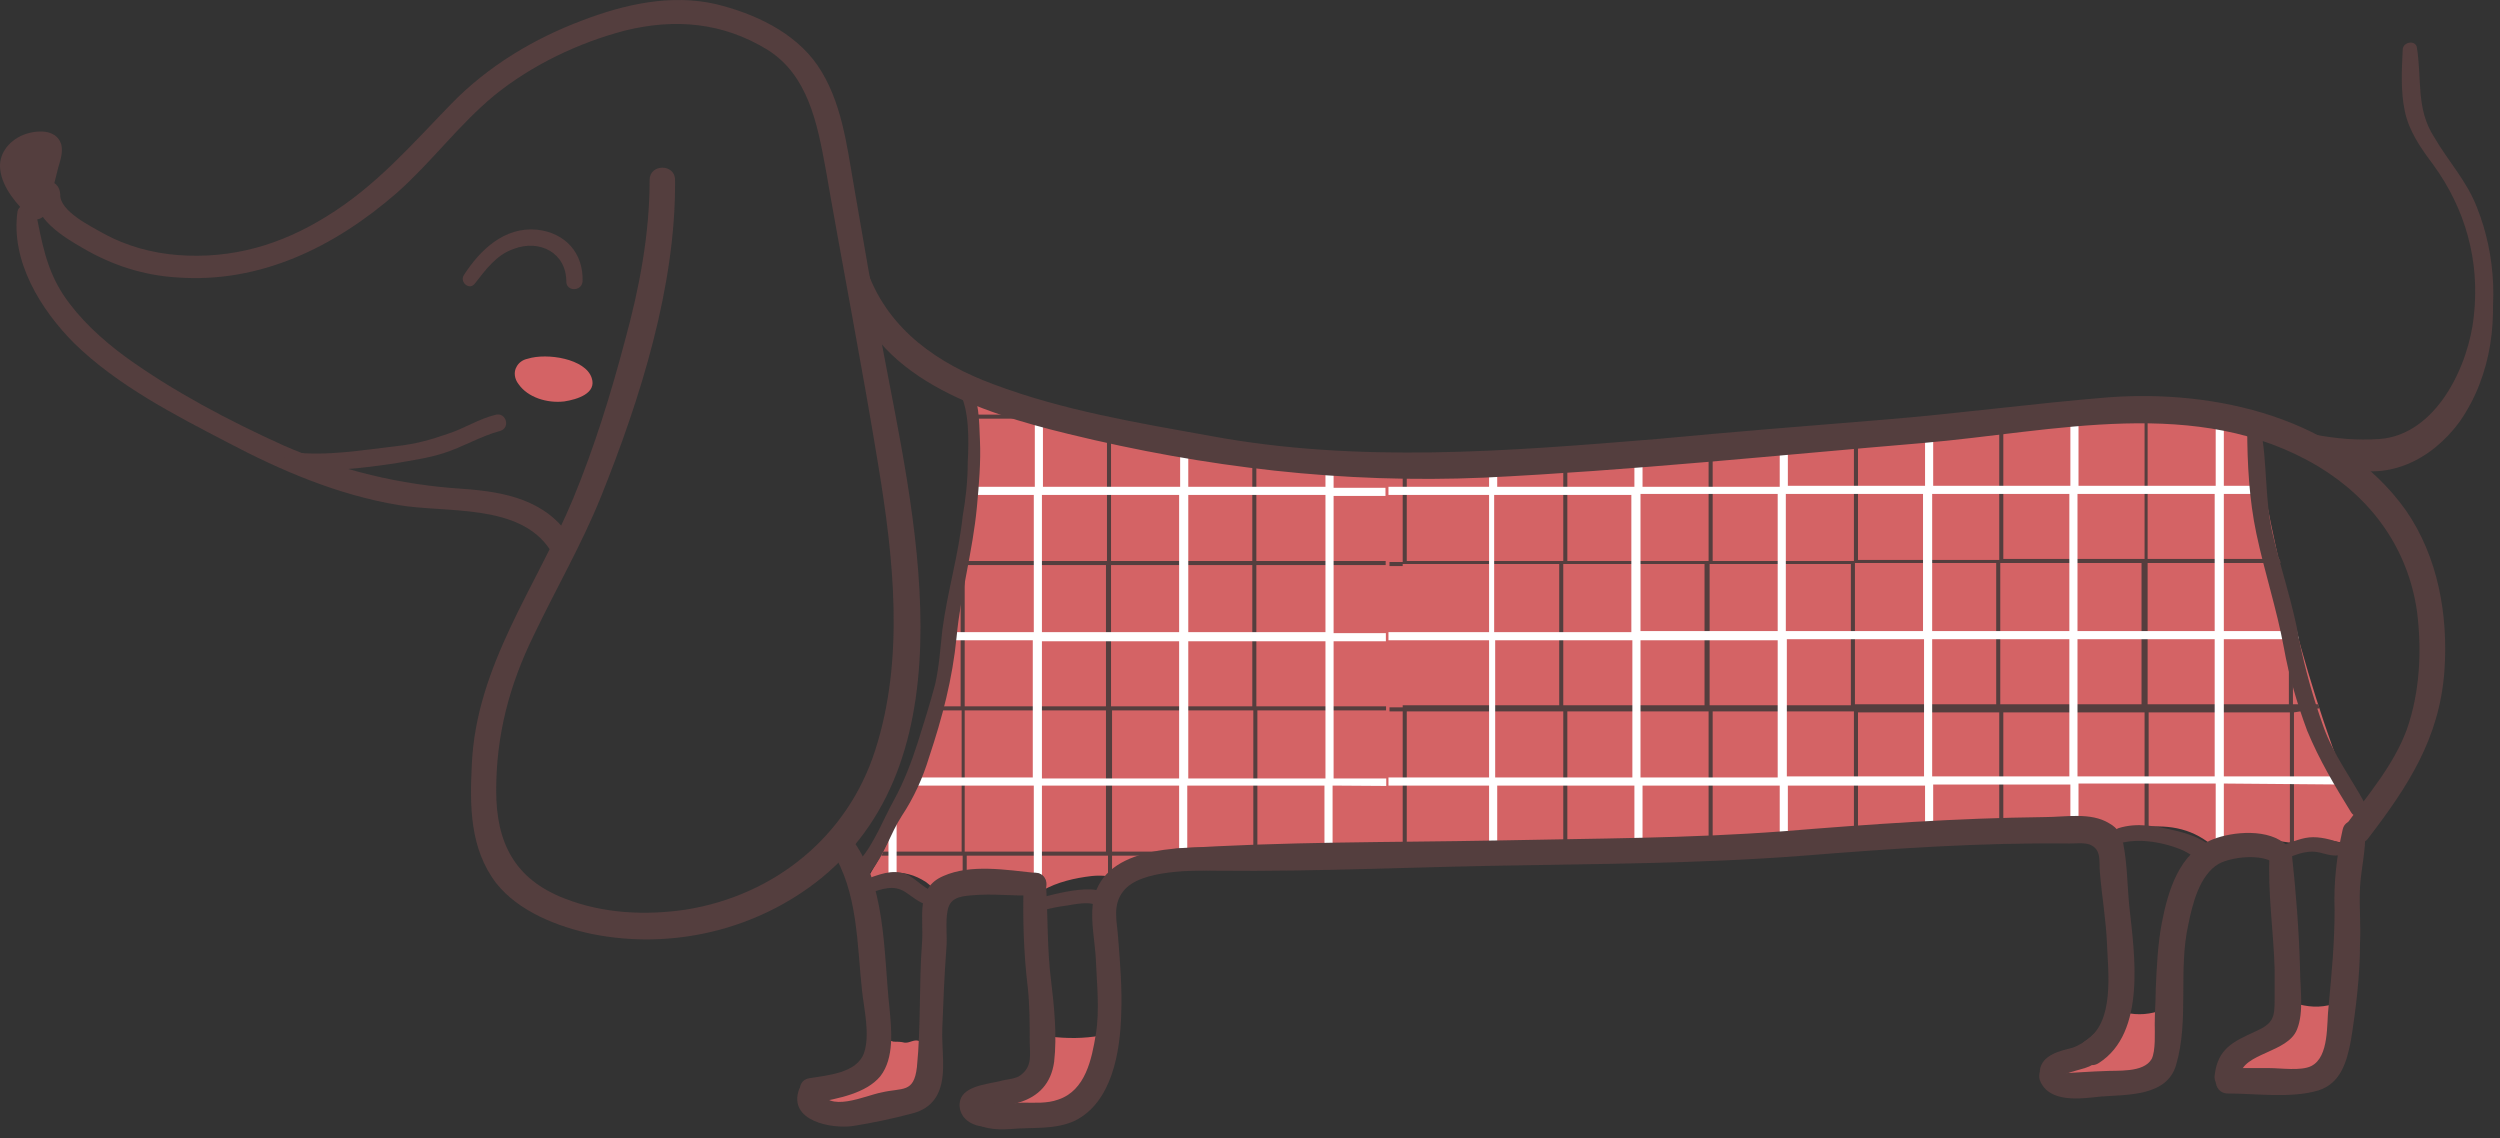 <?xml version="1.0" encoding="UTF-8"?> <svg xmlns="http://www.w3.org/2000/svg" width="246" height="112" viewBox="0 0 246 112" fill="none"><rect x="0" y="0" width="246" height="112" fill="#333333" stroke="none"/> <path d="M145.726 46.3C140.226 46.4 134.626 46.1 129.226 45.4C117.926 45.3 106.326 42.8 96.626 38.6C96.426 38.5 96.226 38.4 96.026 38.3C96.326 47.4 95.326 56.7 93.326 65.3C91.826 71.5 89.326 80.4 84.926 87.1C86.726 85.8 88.826 85.3 91.126 86.8C91.526 87.1 91.926 87.5 92.326 87.9C93.926 86.8 96.426 86.3 98.126 86.3C99.426 86.3 101.326 86.7 102.626 87.6C104.026 86.8 105.726 86.4 107.426 86.2C108.426 86.1 109.326 86.2 110.226 86.5C114.326 83.3 120.926 83.6 125.826 83.6C132.526 83.6 139.126 83.6 145.826 83.4L145.726 46.3Z" fill="#D46365"></path> <path d="M96.025 41.2H103.525C103.125 41.1 102.625 40.9 102.225 40.8H96.025C96.025 40.9 96.025 41.1 96.025 41.2Z" fill="#543E3E"></path> <path d="M145.726 69.9V69.5H137.926V55.6H145.726V55.2H137.926V46.2C137.826 46.2 137.626 46.2 137.526 46.2V55.2H123.626V45.2C123.526 45.2 123.326 45.2 123.226 45.2V55.2H109.326V42.9C109.226 42.9 109.026 42.8 108.926 42.8V55.2H95.126C95.126 55.3 95.126 55.5 95.026 55.6H108.826V69.5H94.926V56.3C94.826 57.2 94.626 58.1 94.526 59V69.5H92.226C92.226 69.6 92.126 69.8 92.126 69.9H94.626V83.8H86.926C86.826 83.9 86.826 84.1 86.726 84.2H94.726V86.9C94.826 86.9 95.026 86.8 95.126 86.8V84.2H109.026V86.4C109.126 86.4 109.326 86.4 109.426 86.5V84.2H116.626C118.526 83.9 120.626 83.8 122.526 83.8H109.426V69.9H123.326V83.8C123.426 83.8 123.626 83.8 123.726 83.8V69.9H137.626V83.8C137.726 83.8 137.926 83.8 138.026 83.8V69.9H145.726ZM94.926 83.8V69.9H108.826V83.8H94.926ZM109.326 69.5V55.6H123.226V69.5H109.326ZM123.626 69.5V55.6H137.526V69.5H123.626Z" fill="#543E3E"></path> <path d="M87.426 82.7V86.1C87.726 86 88.026 86 88.226 86V80.9C87.926 81.5 87.626 82.1 87.426 82.7Z" fill="white"></path> <path d="M145.726 77.4V76.6H131.226V63.1H145.726V62.3H131.226V48.8H145.726V48H131.226V45.7C130.926 45.7 130.626 45.6 130.426 45.6V47.9H116.926V44.4C116.626 44.4 116.326 44.3 116.126 44.3V47.9H102.626V40.9C102.326 40.8 102.026 40.7 101.826 40.6V47.9H95.926C95.926 48.2 95.926 48.5 95.826 48.7H101.726V62.2H93.926C93.826 62.5 93.826 62.8 93.726 63H101.626V76.5H89.926C89.826 76.8 89.726 77.1 89.626 77.3H101.726V87.1C102.026 87.2 102.326 87.4 102.526 87.6V77.3H116.026V84.2C116.326 84.1 116.626 84.1 116.826 84.1V77.3H130.326V83.7C130.626 83.7 130.926 83.7 131.126 83.7V77.3L145.726 77.4ZM102.526 48.7H116.026V62.2H102.526V48.7ZM102.526 76.6V63.1H116.026V76.6H102.526ZM116.926 48.7H130.426V62.2H116.926V48.7ZM116.926 76.6V63.1H130.426V76.6H116.926Z" fill="white"></path> <path d="M221.625 41.4C220.225 41.1 218.825 40.9 217.225 40.8C216.025 40.7 214.925 40.7 213.725 40.6C209.425 40.6 205.225 40.4 200.925 40.9C195.525 41.5 190.225 42.3 184.925 42.8C181.025 43.5 177.125 43.9 173.325 44.1C167.825 44.4 162.225 45.1 156.625 45.3C155.825 45.4 155.125 45.5 154.425 45.6C148.525 46.3 142.425 46.3 136.325 46L136.425 83.7C141.925 83.7 147.525 83.6 153.025 83.4C162.625 83.1 172.225 83.3 181.825 82.3C189.525 81.5 198.325 79.7 205.825 82.4C206.025 82.5 206.125 82.5 206.225 82.6C207.625 81.9 209.225 81.6 210.825 81.4C213.625 81.1 215.925 81.6 217.925 83.4C219.125 82.9 220.325 82.6 221.725 82.6C222.825 82.6 224.025 82.7 225.225 82.9C227.325 82.5 229.325 82.5 231.025 83.1C231.325 82.2 231.825 81.3 232.225 80.5C227.025 68.1 223.725 54.8 221.625 41.4Z" fill="#D46365"></path> <path d="M228.226 69.7C228.226 69.6 228.126 69.4 228.126 69.3H225.626V60.5C225.526 59.9 225.326 59.4 225.226 58.8V69.3H211.326V55.4H224.426C224.426 55.3 224.326 55.1 224.326 55H211.326V41.1H219.326C218.726 41 218.026 41 217.426 40.9C216.226 40.8 215.026 40.8 213.926 40.7C212.926 40.7 211.926 40.7 211.026 40.7H206.326C204.626 40.7 202.926 40.8 201.226 41C200.926 41 200.626 41.1 200.326 41.1H211.026V55H197.126V41.5C197.026 41.5 196.826 41.5 196.726 41.6V55.1H182.826V43.4C182.726 43.4 182.526 43.4 182.426 43.5V55.2H168.526V44.8C168.426 44.8 168.226 44.8 168.126 44.8V55.2H154.226V45.9C154.126 45.9 153.926 45.9 153.826 45.9V55.2H138.426V46.3C138.326 46.3 138.126 46.3 138.026 46.3V55.3H136.726V55.7H138.026V69.6H136.726V70H138.026V83.9C138.126 83.9 138.326 83.9 138.426 83.9V70H153.826V83.6C153.926 83.6 154.126 83.6 154.226 83.6V70H168.126V83.4C168.226 83.4 168.426 83.4 168.526 83.4V70H182.426V82.6C182.526 82.6 182.726 82.6 182.826 82.6V70.1H196.726V81.4C196.826 81.4 197.026 81.4 197.126 81.4V70.1H211.026V81.9C211.126 81.9 211.326 81.9 211.426 81.9V70.1H225.326V83.5C225.426 83.5 225.626 83.5 225.726 83.4V70.1L228.226 69.7ZM138.026 69.4V55.5H153.426V69.4H138.026ZM153.826 69.4V55.5H167.726V69.4H153.826ZM168.226 69.4V55.5H182.126V69.4H168.226ZM182.526 69.3V55.4H196.426V69.3H182.526ZM196.826 69.3V55.4H210.726V69.3H196.826Z" fill="#543E3E"></path> <path d="M230.825 77.2C230.725 76.9 230.625 76.6 230.525 76.4H218.825V62.9H226.225C226.125 62.6 226.025 62.3 226.025 62.1H218.825V48.6H222.925C222.825 48.3 222.825 48 222.725 47.8H218.825V41.1C218.525 41.1 218.225 41 218.025 41V47.8H204.525V40.8C204.225 40.8 203.925 40.8 203.725 40.8V47.8H190.225V42.4C189.925 42.4 189.625 42.5 189.425 42.5V47.8H175.925V44.1C175.625 44.1 175.325 44.1 175.125 44.2V47.9H161.625V45.2C161.325 45.2 161.025 45.2 160.825 45.3V47.9H147.325V46.3C147.025 46.3 146.725 46.3 146.525 46.3V47.9H136.625V48.7H146.525V62.2H136.625V63H146.525V76.5H136.625V77.3H146.525V83.6C146.825 83.6 147.125 83.6 147.325 83.6V77.3H160.825V83.3C161.125 83.3 161.425 83.3 161.625 83.3V77.3H175.125V82.9C175.425 82.9 175.725 82.9 175.925 82.8V77.3H189.425V81.5C189.725 81.5 190.025 81.4 190.225 81.4V77.2H203.725V81.8C204.025 81.9 204.325 81.9 204.525 82V77.1H218.025V83.4C218.325 83.3 218.625 83.2 218.825 83.1V77.1L230.825 77.2ZM147.025 48.7H160.525V62.2H147.025V48.7ZM147.125 76.5V63H160.625V76.5H147.125ZM161.425 48.6H174.925V62.1H161.425V48.6ZM161.425 76.5V63H174.925V76.5H161.425ZM175.725 48.6H189.225V62.1H175.725V48.6ZM175.825 76.4V62.9H189.325V76.4H175.825ZM190.125 48.6H203.625V62.1H190.125V48.6ZM190.125 76.4V62.9H203.625V76.4H190.125ZM204.425 48.6H217.925V62.1H204.425V48.6ZM204.425 76.4V62.9H217.925V76.4H204.425Z" fill="white"></path> <path d="M58.226 37.2C57.626 35.3 53.826 34.7 51.926 35.3C51.426 35.4 51.026 35.7 50.826 36.1C50.526 36.6 50.626 37.3 51.026 37.8C51.926 39.1 53.826 39.7 55.526 39.5C56.826 39.3 58.726 38.7 58.226 37.2Z" fill="#D46365"></path> <path d="M91.026 102.8C90.826 102.5 90.626 102.5 90.326 102.4C89.926 102.3 89.526 102.6 89.126 102.6H89.026C88.626 102.5 88.326 102.5 87.926 102.5C87.626 102.4 87.426 102.4 87.126 102.3C86.526 102.1 86.226 102.8 86.426 103.2C85.526 105.1 84.226 106.1 82.326 106.8C81.626 107.1 80.826 107.1 80.626 107.9C80.526 108.3 80.826 108.7 81.226 108.7C81.626 108.7 82.126 108.8 82.626 108.8C83.126 108.8 83.626 108.9 84.126 108.8C86.726 108.8 89.426 108.3 90.826 106.1C91.126 105.2 91.626 103.6 91.026 102.8Z" fill="#D46365"></path> <path d="M108.325 101.9C106.625 102.2 105.025 102.2 103.325 102C102.725 101.9 102.425 102.5 102.625 102.9C102.425 103.2 102.525 103.5 102.425 104C101.825 107 99.925 106.6 97.925 108C97.525 108.3 97.525 109 98.125 109.2C100.625 109.7 103.725 109.9 105.925 108.3C107.525 107.1 109.325 104.6 109.325 102.5C109.225 102.1 108.725 101.9 108.325 101.9Z" fill="#D46365"></path> <path d="M213.225 100.1C213.225 99.7 212.825 99.4 212.425 99.5C211.125 99.9 209.925 99.9 208.625 99.5C208.125 99.3 207.725 99.9 207.925 100.3C207.725 100.4 207.625 100.6 207.625 100.8C207.825 103.2 204.825 104.2 203.125 105.1C202.825 105.2 202.725 105.7 202.925 106C204.325 107.9 208.525 106.6 210.425 106C213.225 105 213.325 102.8 213.225 100.1Z" fill="#D46365"></path> <path d="M230.425 99.2C230.325 98.9 229.925 98.7 229.625 98.8C228.225 99.2 227.125 99.1 225.725 98.7C225.225 98.5 224.925 98.9 224.925 99.3C224.725 99.4 224.625 99.6 224.625 99.8C224.725 102.1 222.525 102.7 220.925 103.7C220.425 104 219.825 104.3 219.825 104.9C219.625 106.5 222.225 106.4 223.225 106.4C225.225 106.5 227.725 106.2 229.125 104.6C230.225 103.2 230.825 101 230.425 99.2Z" fill="#D46365"></path> <path d="M3.426 18.9C3.226 21.5 6.226 23.3 8.126 24.4C11.025 26.1 14.126 27.1 17.425 27.3C25.625 27.9 32.925 24.3 39.026 19C42.425 16 45.126 12.3 48.626 9.4C52.325 6.4 56.925 4.2 61.526 3C66.425 1.8 71.126 2.2 75.525 4.9C79.525 7.4 80.425 12.2 81.225 16.5C82.925 26.3 84.826 36 86.425 45.8C87.925 54.9 89.025 64.8 86.126 73.8C83.425 82.3 76.225 88.1 67.525 89.5C63.526 90.1 59.325 89.9 55.526 88.4C50.626 86.5 48.825 82.9 48.825 77.8C48.825 72.3 50.126 67.4 52.526 62.5C54.725 57.9 57.225 53.6 59.126 48.9C63.026 39.2 66.525 28.1 66.425 17.7C66.425 16.1 63.925 16.1 63.925 17.7C63.925 23 62.925 28.3 61.526 33.4C60.126 38.7 58.526 43.9 56.425 49C52.825 57.7 46.825 65.5 46.425 75.3C46.225 79.3 46.225 83.5 48.825 86.9C51.026 89.7 54.925 91.2 58.225 91.9C66.126 93.5 74.525 91.5 80.826 86.4C95.826 74.1 89.826 50.2 86.826 34.1C85.826 28.8 84.925 23.5 84.025 18.3C83.326 14.3 82.826 9.9 80.425 6.4C78.126 3.1 74.126 1.3 70.425 0.4C66.025 -0.6 61.526 0.4 57.325 2C52.526 3.8 48.026 6.5 44.425 10.2C40.526 14.2 37.026 18.3 32.126 21.3C27.625 24.1 22.826 25.5 17.526 25.1C14.925 24.9 12.425 24.2 10.226 23C9.026 22.3 5.826 20.8 5.926 19.1C5.826 17.4 3.526 17.4 3.426 18.9Z" fill="#543E3E"></path> <path d="M1.725 20.8C1.025 25.7 4.025 30.5 7.325 33.8C11.525 37.9 17.125 40.8 22.325 43.5C27.625 46.3 33.225 48.7 39.225 49.7C43.925 50.5 51.126 49.5 54.126 54.1C54.925 55.3 56.925 54.2 56.126 52.9C53.725 49.2 49.725 48.4 45.525 48.1C39.325 47.7 33.525 46.3 27.825 43.8C22.525 41.4 17.025 38.5 12.325 35.1C10.025 33.4 7.825 31.4 6.225 29C4.525 26.4 4.125 23.8 3.525 20.9C3.325 20 1.925 19.9 1.725 20.8Z" fill="#543E3E"></path> <path d="M6.025 14.2C5.525 12.6 3.425 12.8 2.225 13.3C0.825 13.9 -0.175 15.2 0.025 16.7C0.225 18.5 1.726 20.2 2.926 21.3C3.626 22 4.626 21.3 4.626 20.5C4.726 20.4 4.825 20.3 4.825 20.1C5.125 18.9 5.426 17.7 5.726 16.5C5.926 15.8 6.225 15 6.025 14.2Z" fill="#543E3E"></path> <path d="M28.726 46.1C32.126 46.5 35.426 46.1 38.826 45.6C40.526 45.3 42.026 45.1 43.626 44.6C45.526 44 47.326 42.9 49.226 42.4C50.226 42.1 49.826 40.6 48.826 40.8C47.126 41.2 45.626 42.2 44.026 42.7C42.326 43.3 40.826 43.7 39.026 43.9C35.526 44.3 32.226 44.9 28.726 44.5C27.726 44.4 27.726 46 28.726 46.1Z" fill="#543E3E"></path> <path d="M46.725 27.901C47.825 26.5 48.825 25.1 50.525 24.5C53.125 23.5 55.725 24.901 55.725 27.701C55.725 28.701 57.225 28.701 57.325 27.701C57.425 24.901 55.625 22.9 52.825 22.6C49.625 22.3 47.225 24.6 45.626 27.1C45.225 27.8 46.225 28.601 46.725 27.901Z" fill="#543E3E"></path> <path d="M83.425 27.5C85.725 37.2 96.525 40.6 105.125 42.7C118.625 46 132.125 47.6 146.025 47C160.425 46.3 174.825 44.8 189.125 43.6C202.125 42.5 216.225 38.8 228.125 45.9C233.425 49.1 236.925 54 237.825 60.1C238.325 64 238.125 68.1 236.825 71.8C235.525 75.3 233.025 78.2 230.825 81.2C229.825 82.5 232.025 83.8 233.025 82.5C236.925 77.4 240.025 72.7 240.525 66.1C240.925 60.6 239.925 54.8 236.725 50.2C230.225 41.1 218.025 38.3 207.425 39.1C200.025 39.7 192.725 40.7 185.325 41.3C177.925 41.9 170.425 42.5 163.025 43.2C148.325 44.4 133.725 45.6 119.125 42.9C111.925 41.6 104.625 40.4 97.725 37.8C92.325 35.8 87.525 32.5 85.425 26.9C84.925 25.8 83.125 26.3 83.425 27.5Z" fill="#543E3E"></path> <path d="M81.825 83.7C84.425 87.7 84.325 92.9 84.825 97.5C85.025 99.3 85.625 101.8 85.025 103.6C84.325 105.6 81.425 105.8 79.626 106.1C78.025 106.4 78.725 108.8 80.325 108.5C82.425 108.1 85.225 107.6 86.626 105.9C88.025 104.1 87.725 101.3 87.525 99.2C86.925 93.7 87.225 86.8 83.626 82.3C82.826 81.4 81.225 82.6 81.825 83.7Z" fill="#543E3E"></path> <path d="M101.925 85.9C99.025 85.6 95.525 85 92.825 86.2C90.025 87.4 90.925 90.3 90.725 92.8C90.425 96.8 90.625 101 90.225 105C89.925 107.6 88.825 107 86.725 107.5C85.125 107.8 81.425 109.6 80.725 107.2C80.425 106.1 79.025 106.2 78.625 107.2C77.525 110.3 81.825 111.1 83.925 110.8C85.825 110.5 87.725 110.1 89.625 109.6C90.925 109.3 91.925 108.6 92.425 107.3C93.125 105.5 92.625 103.1 92.725 101.1C92.825 98.5 92.925 95.9 93.125 93.3C93.225 92.2 93.025 90.8 93.225 89.7C93.425 88.4 94.325 88.2 95.625 88.1C97.725 87.9 99.825 88.2 101.925 88.1C103.325 88 103.325 86 101.925 85.9Z" fill="#543E3E"></path> <path d="M100.726 87.001C100.626 90.3 100.726 93.8 101.126 97.1C101.326 98.9 101.326 100.8 101.326 102.6C101.326 103.7 101.626 104.9 100.426 105.8C99.926 106.2 98.926 106.201 98.326 106.401C97.026 106.701 94.526 106.9 94.426 108.6C94.326 110.6 96.826 111.3 98.226 110.6C98.726 110.4 98.826 109.6 98.426 109.3C98.326 109.2 97.726 108.6 97.426 108.6C96.526 109.3 96.326 109.5 96.926 109.3C97.126 109.2 97.426 109.1 97.626 109.1C98.526 108.9 99.426 108.8 100.226 108.5C102.226 107.9 103.426 106.6 103.726 104.5C104.026 101.9 103.726 99.001 103.426 96.501C103.026 93.4 103.126 90.201 102.926 87.001C102.926 85.501 100.826 85.501 100.726 87.001Z" fill="#543E3E"></path> <path d="M120.326 83.4C115.926 83.3 108.226 83.3 107.526 89C107.326 90.7 107.726 92.6 107.826 94.3C107.926 96.8 108.226 99.4 107.826 101.8C107.426 104.2 106.826 107.3 104.126 108.2C103.026 108.6 101.826 108.5 100.626 108.5C99.526 108.5 97.926 109 97.026 108.2C95.826 107.2 94.126 108.8 95.226 110C96.426 111.1 97.926 111.2 99.426 111.1C101.526 110.9 103.726 111.2 105.726 110.3C109.426 108.5 110.226 103.5 110.326 99.8C110.426 97.3 110.226 94.8 110.026 92.3C109.926 90.7 109.426 89.1 110.526 87.7C112.226 85.5 117.526 85.7 120.126 85.6C121.726 85.4 121.726 83.4 120.326 83.4Z" fill="#543E3E"></path> <path d="M115.825 85.6C126.025 85.9 136.325 85.4 146.525 85.201C156.825 85.001 167.125 85.001 177.425 84.201C186.225 83.501 194.825 82.9 203.625 83.001C204.225 83.001 205.025 82.9 205.625 83.1C206.825 83.6 206.525 84.701 206.625 85.8C206.825 88.201 207.225 90.501 207.325 92.8C207.425 95.6 208.125 100.6 205.225 102.4C203.825 103.3 205.125 105.5 206.525 104.6C211.225 101.6 210.025 93.8 209.525 89.201C209.325 87.201 209.325 85.001 208.925 83.001C208.725 82.1 208.425 81.501 207.525 81.001C205.725 79.9 203.225 80.4 201.225 80.4C192.525 80.501 184.025 81.1 175.425 81.8C166.125 82.501 156.825 82.501 147.425 82.701C136.925 82.9 126.325 82.8 115.825 83.501C114.425 83.6 114.425 85.501 115.825 85.6Z" fill="#543E3E"></path> <path d="M225.025 83.2C223.325 81.5 219.725 81.8 217.725 82.6C214.425 83.9 213.325 87.7 212.725 90.8C212.325 92.9 212.225 95.1 212.125 97.3C212.125 98.5 212.025 99.6 212.025 100.8C212.025 101.6 212.125 103.4 211.725 104.2C210.925 105.6 208.325 105.3 206.925 105.4C206.425 105.4 203.225 105.6 203.225 105.6C202.625 104.1 200.225 104.7 200.725 106.3C201.625 108.6 204.825 108.1 206.725 107.9C209.325 107.7 213.225 107.9 214.125 104.8C215.425 100.4 214.325 95.5 215.325 91C215.725 89 216.425 86.1 218.325 85C219.625 84.3 222.525 84 223.725 84.9C224.725 85.8 225.925 84.1 225.025 83.2Z" fill="#543E3E"></path> <path d="M230.525 81.6C229.925 84.2 229.625 86.9 229.725 89.501C229.725 92.8 229.425 95.9 229.125 99.1C228.925 100.7 229.225 104 227.425 104.9C226.425 105.4 224.425 105.1 223.325 105.1C221.925 105.1 220.625 105.1 219.225 105.1C217.625 105.1 217.625 107.6 219.225 107.6C222.025 107.6 225.425 108.1 228.125 107.3C230.325 106.6 230.925 104.5 231.325 102.4C231.825 99.3 232.225 96.001 232.225 92.8C232.325 91.001 232.125 89.201 232.225 87.3C232.325 85.501 232.825 83.6 232.725 81.8C232.725 80.701 230.825 80.3 230.525 81.6Z" fill="#543E3E"></path> <path d="M223.325 84.1C223.125 87.8 223.725 91.7 223.825 95.4C223.825 96.4 223.825 97.3 223.825 98.3C223.825 100.1 223.725 100.7 221.925 101.5C219.725 102.5 218.225 103.2 217.925 105.8C217.725 107.4 220.225 107.4 220.425 105.8C220.725 103.6 225.125 103.6 226.025 101.3C226.725 99.6 226.325 97.2 226.325 95.4C226.225 91.6 225.925 87.8 225.525 84.1C225.425 82.6 223.425 82.6 223.325 84.1Z" fill="#543E3E"></path> <path d="M207.026 100.401C206.526 101.501 205.126 102.7 203.926 103.1C202.726 103.4 200.926 103.8 200.726 105.3C200.526 106.8 202.526 107.401 203.026 105.901C203.126 105.501 205.326 105.2 205.826 104.8C207.226 103.9 208.426 102.7 209.026 101.2C209.426 100.1 207.526 99.3 207.026 100.401Z" fill="#543E3E"></path> <path d="M221.226 42.9C225.826 44.3 230.526 45.8 235.426 44.9C239.726 44.2 242.826 39.6 244.226 35.7C245.926 30.9 245.626 25.1 243.726 20.4C242.726 17.8 240.926 15.9 239.526 13.5C237.726 10.7 238.326 7.9 237.826 4.7C237.726 3.9 236.426 4.1 236.426 4.9C236.326 6.9 236.226 9 236.626 10.9C237.026 12.9 238.226 14.6 239.426 16.2C242.626 20.6 244.026 25.7 243.426 31.1C242.926 36 239.726 42.8 234.126 43.2C229.626 43.5 225.826 42.4 221.526 41.2C220.626 41.1 220.226 42.6 221.226 42.9Z" fill="#543E3E"></path> <path d="M243.526 25.901C244.326 30.701 243.726 35.8 241.026 39.901C239.826 41.8 238.126 43.7 235.926 44.3C234.026 44.8 232.026 44.2 230.126 44.5C229.426 44.6 229.626 45.6 230.126 45.8C234.826 47.5 239.226 45.3 242.026 41.5C245.226 36.9 245.926 31.1 244.826 25.6C244.626 24.6 243.326 25 243.526 25.901Z" fill="#543E3E"></path> <path d="M94.326 38.4C95.426 40.3 95.326 43.4 95.226 45.5C95.226 47.3 95.026 49.1 94.726 50.8C94.326 54.6 93.226 58.2 92.726 62C92.526 63.8 92.426 65.5 92.026 67.3C91.526 69.2 90.926 71.1 90.326 73C89.726 74.9 88.926 77 87.926 78.8C86.926 80.6 86.026 83 84.626 84.6C83.926 85.4 85.126 86.5 85.726 85.7C87.026 84.1 87.626 82 88.726 80.3C89.926 78.5 90.826 76.5 91.426 74.5C92.726 70.6 93.726 66.8 94.126 62.7C94.526 58.4 95.726 54.2 96.126 49.9C96.326 47.7 96.526 45.5 96.426 43.3C96.326 41.4 96.426 39.3 95.226 37.7C95.026 37 93.926 37.6 94.326 38.4Z" fill="#543E3E"></path> <path d="M221.126 42.2C221.126 45.6 221.326 49.2 222.026 52.501C222.826 56.3 224.026 59.901 224.726 63.7C225.226 66.501 226.026 69.201 227.026 71.9C228.226 74.8 229.726 77.3 231.326 79.9C231.826 80.8 233.126 80.001 232.726 79.1C231.326 76.501 229.626 74.3 228.626 71.501C227.626 68.701 226.826 65.9 226.226 62.901C225.626 59.401 224.426 56.001 223.626 52.501C222.826 49.1 223.126 45.501 222.426 42.001C222.326 41.3 221.126 41.501 221.126 42.2Z" fill="#543E3E"></path> <path d="M208.926 82.9C210.726 82.5 212.926 82.9 214.626 83.6C215.626 84 216.726 85.1 217.726 84.6C218.026 84.5 218.026 84.1 217.926 83.8C217.226 82.6 215.226 82 213.926 81.7C212.126 81.3 210.326 80.9 208.426 81.5C207.726 81.8 208.026 83.1 208.926 82.9Z" fill="#543E3E"></path> <path d="M224.526 84.6C225.526 84.3 226.426 83.8 227.526 83.8C228.526 83.8 229.326 84.4 230.426 84.1C231.026 83.9 230.926 83.2 230.426 83C229.426 82.6 228.226 82.3 227.226 82.4C226.226 82.5 225.226 83 224.326 83.3C223.326 83.5 223.726 84.8 224.526 84.6Z" fill="#543E3E"></path> <path d="M85.525 87.9C86.725 87.5 87.925 87 89.125 87.8C90.025 88.4 90.725 89.1 91.825 89.1C92.125 89.1 92.425 88.8 92.325 88.5C92.025 87.8 91.625 87.7 91.025 87.3C90.425 86.9 89.825 86.3 89.125 86C87.725 85.5 86.425 86.1 85.225 86.5C84.325 86.8 84.625 88.2 85.525 87.9Z" fill="#543E3E"></path> <path d="M102.425 89.6C103.325 89.4 104.125 89.2 105.025 89.1C105.625 89 107.525 88.6 107.925 89.2C108.325 89.8 109.225 89.6 109.225 88.9C109.225 86.3 103.425 88.1 102.125 88.4C101.125 88.501 101.525 89.7 102.425 89.6Z" fill="#543E3E"></path> </svg> 